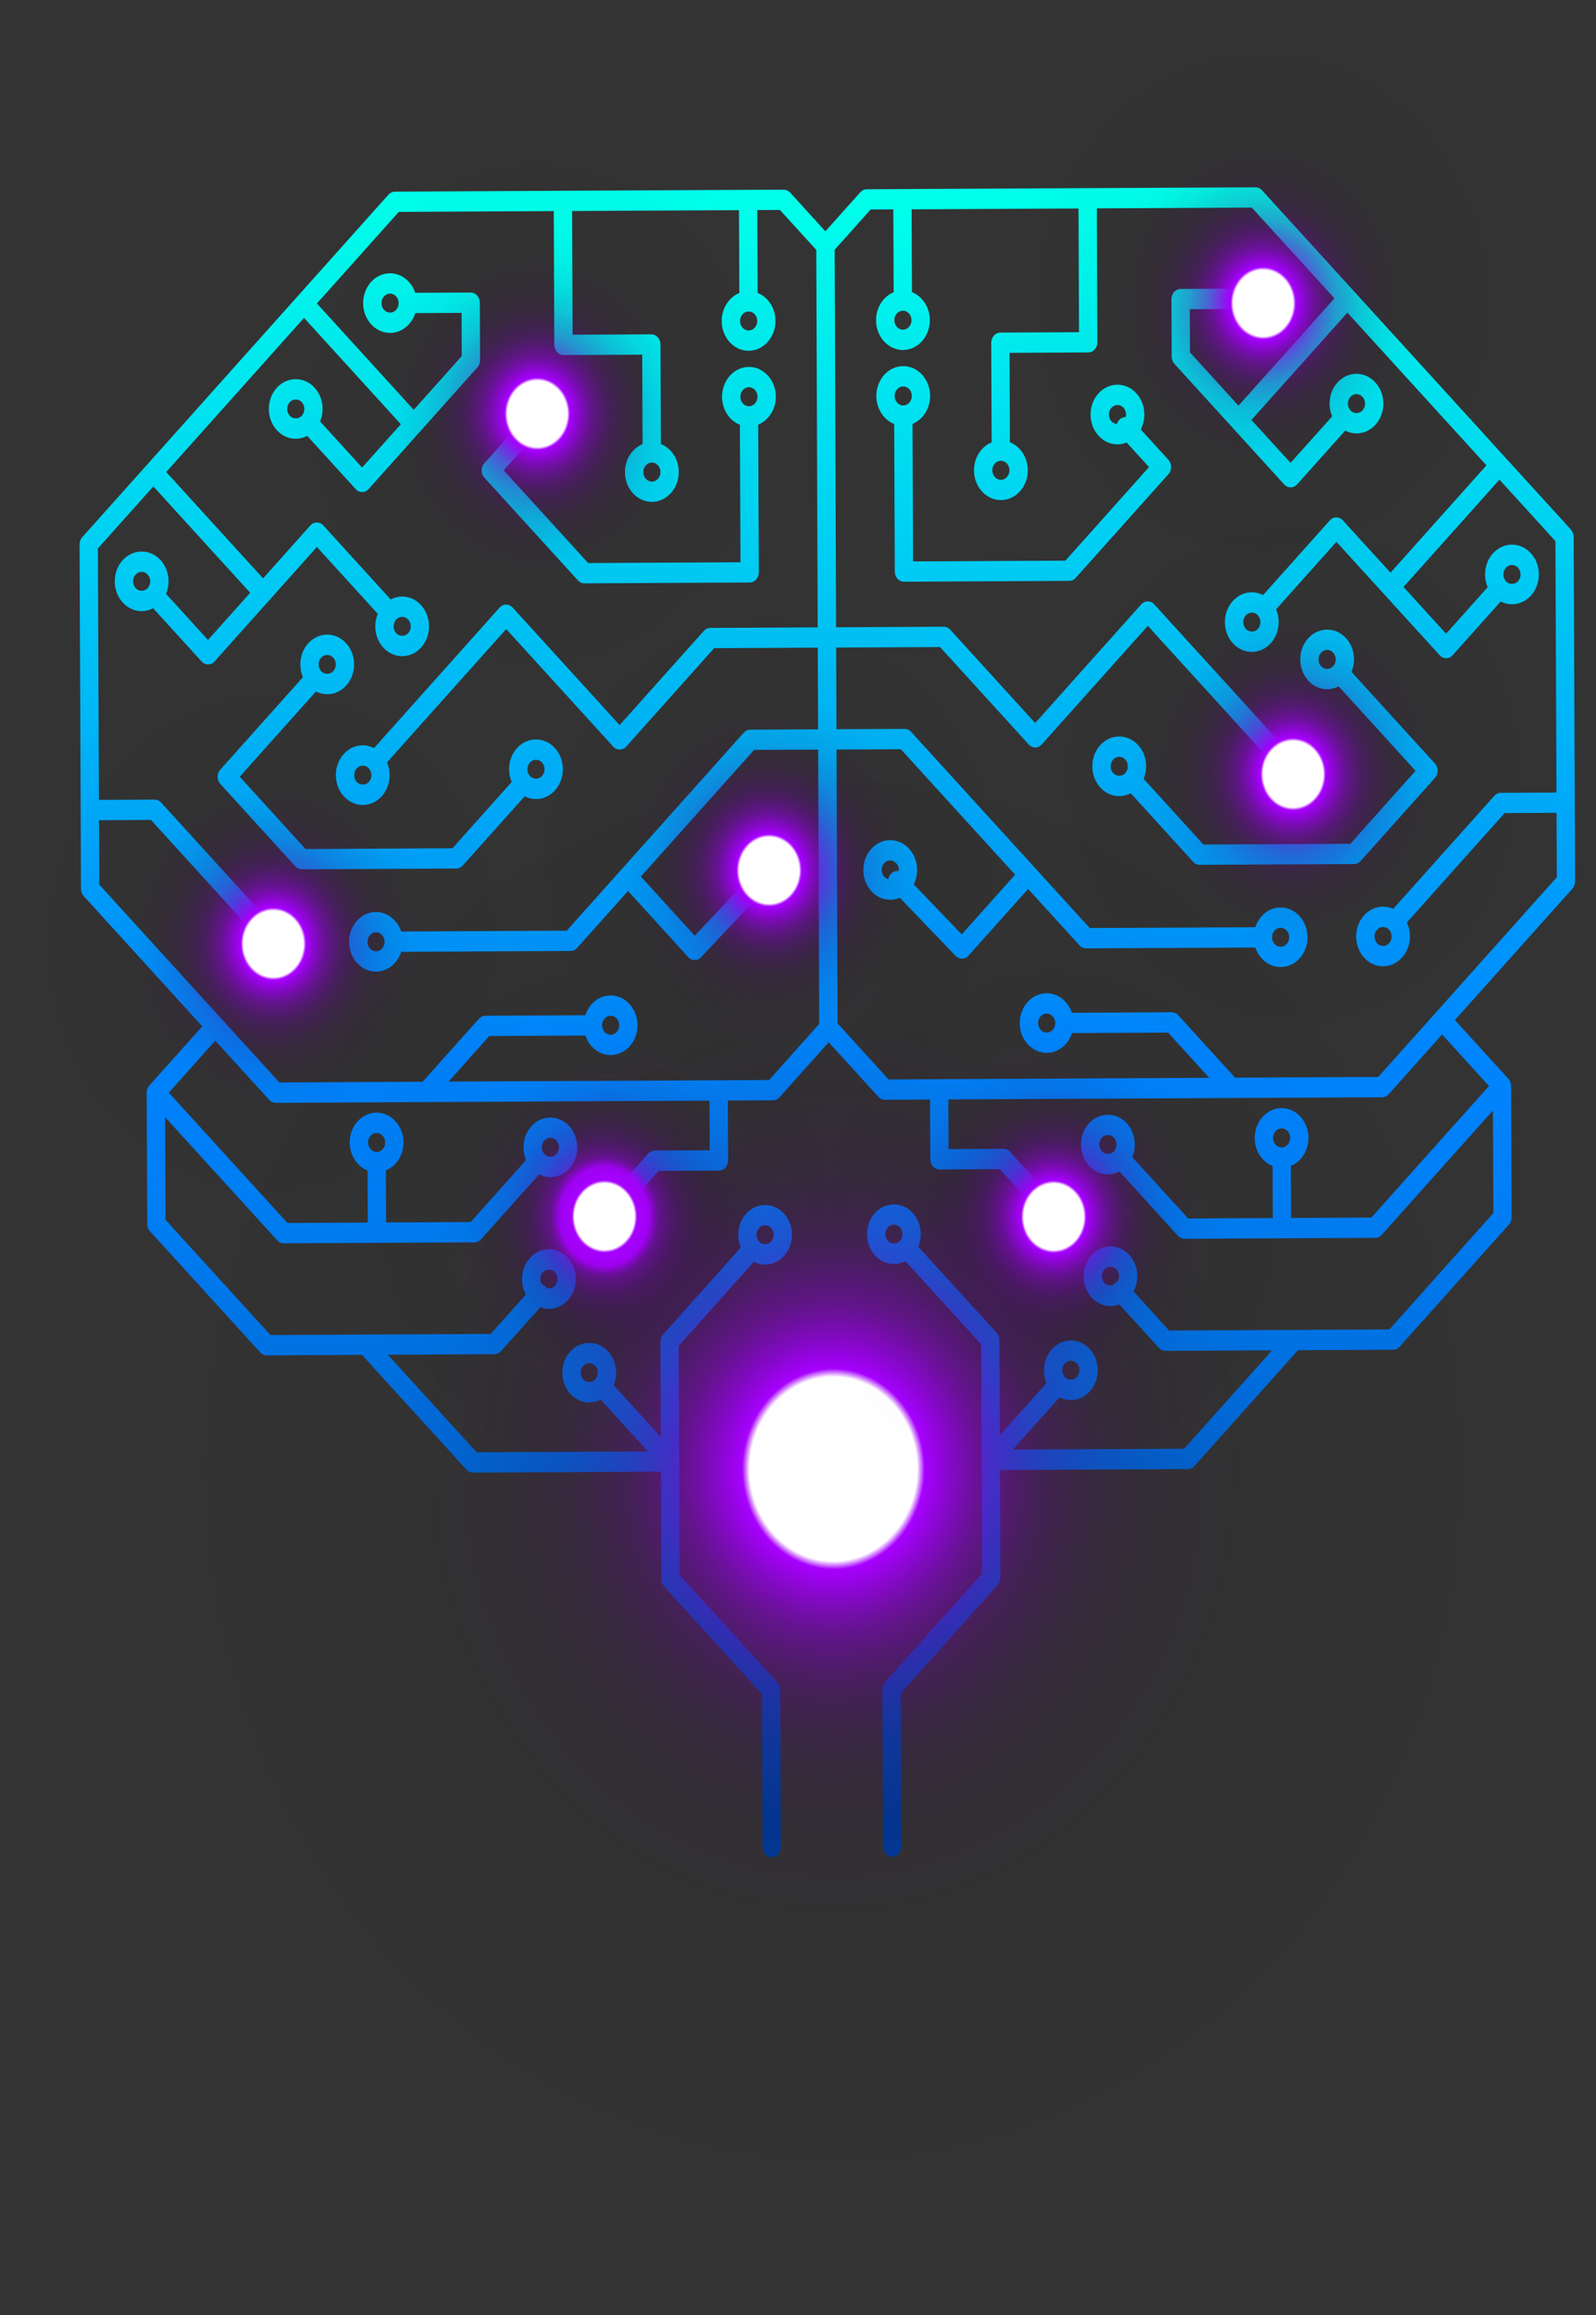 <svg width="280" height="406" viewBox="0 0 280 406" fill="none" xmlns="http://www.w3.org/2000/svg">
<rect x="0" y="0" width="280" height="406" fill="#333333" stroke="none"/>
<path d="M81.184 151.804L92.052 139.654C92.672 139.972 93.352 140.142 94.054 140.142C95.315 140.135 96.498 139.585 97.384 138.592C99.213 136.543 99.202 133.229 97.353 131.2C96.457 130.217 95.27 129.679 94.009 129.686C92.75 129.688 91.566 130.238 90.679 131.231C89.791 132.224 89.308 133.536 89.314 134.933C89.319 135.715 89.476 136.464 89.77 137.146L79.375 148.773L53.608 148.904L42.058 136.223L55.428 121.27C56.048 121.589 56.724 121.761 57.425 121.756C58.687 121.749 59.87 121.199 60.76 120.206C62.588 118.157 62.578 114.843 60.725 112.814C59.831 111.829 58.645 111.295 57.387 111.297C56.126 111.305 54.942 111.855 54.057 112.848C52.625 114.451 52.325 116.832 53.148 118.763L38.648 134.978C38.022 135.677 38.026 136.799 38.657 137.493L51.818 151.946C52.124 152.278 52.532 152.465 52.956 152.46L80.053 152.324C80.476 152.324 80.884 152.132 81.182 151.8L81.184 151.804ZM92.961 133.737C93.244 133.421 93.622 133.244 94.026 133.244C94.425 133.244 94.808 133.411 95.093 133.727C95.684 134.373 95.686 135.433 95.101 136.084C94.535 136.72 93.54 136.723 92.97 136.098C92.685 135.782 92.525 135.366 92.525 134.919C92.525 134.471 92.681 134.052 92.961 133.737ZM56.337 115.355C56.62 115.04 56.998 114.863 57.397 114.86C57.801 114.86 58.179 115.028 58.464 115.344C59.056 115.99 59.058 117.05 58.477 117.7C57.907 118.337 56.916 118.339 56.346 117.715C55.756 117.066 55.752 116.009 56.337 115.353V115.355Z" fill="url(#paint0_linear_85_380)"/>
<path d="M101.396 101.788C101.698 102.121 102.11 102.307 102.533 102.307L131.529 102.159C132.414 102.159 133.129 101.355 133.127 100.374L133.021 74.477C134.828 73.74 136.122 71.812 136.113 69.553C136.1 66.67 133.975 64.337 131.373 64.351C128.771 64.365 126.662 66.72 126.675 69.603C126.683 71.857 127.992 73.776 129.806 74.496L129.905 98.611L103.183 98.747L88.377 82.491L92.266 78.143C92.769 78.339 93.305 78.447 93.855 78.447C95.116 78.44 96.299 77.889 97.185 76.896C99.018 74.85 99.001 71.534 97.155 69.505C96.261 68.519 95.075 67.986 93.814 67.988C92.553 67.995 91.37 68.546 90.484 69.539C88.943 71.259 88.714 73.874 89.776 75.872L84.968 81.249C84.341 81.948 84.346 83.075 84.976 83.764L101.393 101.793L101.396 101.788ZM131.386 67.907C132.218 67.902 132.893 68.648 132.898 69.57C132.902 70.489 132.228 71.24 131.401 71.247C130.57 71.252 129.89 70.505 129.89 69.584C129.885 68.665 130.555 67.912 131.386 67.907ZM92.769 72.041C93.052 71.721 93.425 71.549 93.829 71.546C94.233 71.541 94.611 71.714 94.896 72.027C95.486 72.675 95.49 73.733 94.909 74.389C94.645 74.683 94.289 74.834 93.926 74.855C93.851 74.609 93.728 74.377 93.549 74.181C93.231 73.831 92.81 73.659 92.393 73.666C92.251 73.109 92.374 72.484 92.769 72.044V72.041Z" fill="url(#paint1_linear_85_380)"/>
<path d="M275.62 92.899L221.399 33.363C221.097 33.03 220.689 32.846 220.263 32.848L152.064 33.19C151.634 33.193 151.228 33.384 150.928 33.719L144.806 40.567L138.628 33.779C138.326 33.446 137.914 33.264 137.488 33.264L69.288 33.607C68.863 33.611 68.453 33.8 68.153 34.136L14.425 94.218C14.127 94.553 13.958 95.005 13.96 95.478L14.207 155.893C14.209 156.369 14.382 156.819 14.684 157.152L35.487 179.998L26.202 190.38C26.126 190.464 26.061 190.557 26.001 190.655C25.964 190.72 25.94 190.787 25.908 190.851C25.895 190.89 25.873 190.926 25.856 190.961C25.828 191.04 25.813 191.122 25.794 191.198C25.787 191.229 25.774 191.263 25.774 191.263C25.748 191.409 25.735 191.526 25.737 191.643L25.832 214.681C25.837 215.152 26.005 215.602 26.31 215.935L45.659 237.182C45.959 237.517 46.37 237.699 46.793 237.702L63.502 237.615L81.836 257.748C82.139 258.081 82.547 258.265 82.972 258.263L115.962 258.1L116.038 276.983C116.042 277.455 116.213 277.905 116.515 278.237L133.681 297.092L133.792 323.958C133.798 324.941 134.519 325.738 135.407 325.731C136.292 325.731 137.007 324.927 137.007 323.946L136.894 296.341C136.89 295.869 136.72 295.42 136.417 295.087L119.246 276.23L119.084 236.022L132.243 221.304C132.863 221.617 133.543 221.792 134.247 221.787C135.506 221.785 136.689 221.235 137.577 220.242C139.41 218.196 139.395 214.879 137.547 212.846C136.65 211.862 135.467 211.326 134.206 211.333C132.945 211.341 131.762 211.891 130.876 212.884C129.441 214.485 129.147 216.863 129.967 218.796L116.338 234.038C116.038 234.373 115.869 234.83 115.869 235.299L115.938 252.022L107.66 242.932C107.947 242.245 108.102 241.496 108.1 240.714C108.094 239.317 107.597 238.005 106.701 237.024C105.805 236.041 104.621 235.505 103.36 235.512C102.099 235.519 100.918 236.065 100.031 237.058C99.143 238.051 98.657 239.367 98.664 240.764C98.666 242.159 99.163 243.47 100.059 244.454C100.955 245.437 102.142 245.976 103.399 245.966C104.105 245.966 104.781 245.787 105.397 245.461L113.675 254.551L83.622 254.702L68.045 237.591L86.766 237.498C87.191 237.493 87.597 237.304 87.897 236.969L94.79 229.262C95.278 229.444 95.792 229.545 96.325 229.542C97.582 229.535 98.763 228.987 99.655 227.997C101.484 225.948 101.473 222.63 99.623 220.601C98.731 219.62 97.543 219.081 96.282 219.088C95.021 219.095 93.84 219.641 92.953 220.634C92.065 221.627 91.579 222.943 91.586 224.34C91.586 225.305 91.832 226.224 92.272 227.023L86.086 233.945L64.151 234.055L47.443 234.136L29.039 213.927L28.963 195.924L48.645 217.535C48.948 217.868 49.356 218.05 49.781 218.05L83.255 217.882C83.685 217.88 84.091 217.689 84.391 217.354L94.578 205.964C95.198 206.282 95.874 206.455 96.576 206.45C97.837 206.443 99.018 205.897 99.908 204.904C101.739 202.853 101.721 199.535 99.875 197.508C98.979 196.525 97.796 195.989 96.535 195.996C95.274 196.003 94.093 196.549 93.205 197.542C91.769 199.142 91.473 201.525 92.296 203.456L82.579 214.324L67.732 214.396L67.695 205.263C69.502 204.526 70.796 202.597 70.787 200.339C70.774 197.455 68.649 195.122 66.047 195.137C63.445 195.151 61.34 197.506 61.353 200.389C61.362 202.643 62.67 204.562 64.484 205.282L64.521 214.415L50.433 214.485L29.613 191.624L37.767 182.505L47.231 192.892C47.531 193.227 47.942 193.409 48.369 193.412L124.478 193.029L124.513 201.741L114.852 201.789C114.427 201.793 114.017 201.982 113.716 202.317L108.055 208.651C107.435 208.333 106.759 208.158 106.053 208.163C104.796 208.17 103.611 208.716 102.723 209.709C100.894 211.757 100.905 215.076 102.754 217.105C103.65 218.088 104.837 218.627 106.098 218.619C107.359 218.612 108.541 218.067 109.428 217.074C110.862 215.466 111.16 213.09 110.337 211.159L115.532 205.351L126.137 205.294C127.022 205.294 127.741 204.493 127.735 203.509L127.691 193.012L135.62 192.976C136.046 192.971 136.452 192.782 136.752 192.447L145.387 182.793L154.1 192.361C154.407 192.694 154.815 192.88 155.238 192.876L163.163 192.837L163.208 203.33C163.214 204.313 163.933 205.103 164.819 205.1L175.427 205.045L180.668 210.802C179.863 212.745 180.178 215.121 181.625 216.71C182.521 217.693 183.708 218.232 184.969 218.225C186.23 218.217 187.412 217.672 188.299 216.679C189.187 215.686 189.672 214.37 189.666 212.972C189.666 211.577 189.167 210.266 188.271 209.283C187.375 208.299 186.187 207.761 184.926 207.768C184.224 207.773 183.549 207.95 182.931 208.273L177.215 201.999C176.913 201.667 176.505 201.482 176.08 201.485L166.414 201.53L166.38 192.818L242.489 192.435C242.912 192.435 243.325 192.246 243.623 191.911L252.996 181.424L261.228 190.464L240.593 213.532L226.506 213.602L226.469 204.469C228.281 203.732 229.572 201.803 229.561 199.544C229.548 196.661 227.424 194.328 224.822 194.342C222.22 194.357 220.114 196.711 220.127 199.595C220.136 201.848 221.445 203.767 223.258 204.488L223.295 213.621L208.452 213.697L198.644 202.93C198.932 202.243 199.089 201.49 199.085 200.712C199.078 199.315 198.582 198.003 197.69 197.022C196.796 196.036 195.606 195.501 194.347 195.503C193.086 195.51 191.903 196.06 191.018 197.053C189.189 199.102 189.2 202.416 191.048 204.449C191.944 205.433 193.132 205.966 194.393 205.964C195.094 205.959 195.772 205.777 196.388 205.454L206.666 216.743C206.969 217.076 207.381 217.263 207.804 217.258L241.278 217.09C241.703 217.086 242.109 216.899 242.414 216.562L261.917 194.756L261.988 212.759L243.75 233.155L227.041 233.241L205.107 233.352L198.867 226.494C199.946 224.479 199.705 221.835 198.135 220.112C197.241 219.127 196.051 218.591 194.792 218.593C193.535 218.6 192.348 219.151 191.462 220.144C190.577 221.137 190.091 222.448 190.098 223.845C190.104 225.242 190.601 226.554 191.493 227.535C192.387 228.521 193.574 229.059 194.835 229.054C195.367 229.049 195.88 228.946 196.366 228.76L203.321 236.397C203.624 236.73 204.032 236.914 204.457 236.912L223.178 236.819L207.737 254.08L177.688 254.233L185.891 245.059C186.511 245.378 187.187 245.55 187.889 245.545C189.15 245.538 190.333 244.987 191.223 243.994C193.052 241.946 193.037 238.63 191.188 236.603C190.292 235.62 189.109 235.084 187.848 235.091C186.589 235.093 185.406 235.644 184.518 236.637C183.631 237.63 183.147 238.941 183.151 240.343C183.151 241.121 183.315 241.87 183.607 242.554L175.404 251.728L175.335 235.005C175.33 234.534 175.16 234.084 174.857 233.746L161.107 218.646C161.394 217.959 161.547 217.208 161.545 216.432C161.539 215.035 161.042 213.724 160.146 212.738C159.25 211.755 158.067 211.219 156.805 211.226C155.544 211.233 154.361 211.783 153.476 212.776C151.643 214.822 151.658 218.138 153.506 220.167C154.402 221.151 155.585 221.687 156.847 221.684C157.548 221.68 158.226 221.498 158.846 221.175L172.126 235.761L172.288 275.969L155.275 294.996C154.974 295.331 154.808 295.783 154.81 296.255L154.923 323.86C154.923 324.841 155.646 325.638 156.533 325.631C157.421 325.623 158.138 324.829 158.131 323.846L158.021 296.975L175.037 277.952C175.337 277.613 175.501 277.16 175.501 276.692L175.425 257.808L208.411 257.64C208.834 257.64 209.247 257.451 209.545 257.116L227.713 236.799L244.422 236.713C244.845 236.713 245.253 236.522 245.551 236.189L264.73 214.748C265.03 214.413 265.194 213.956 265.194 213.487L265.099 190.449C265.099 190.332 265.089 190.217 265.069 190.105C265.061 190.069 265.052 190.04 265.041 190.009C265.022 189.93 265.004 189.849 264.976 189.772C264.961 189.734 264.94 189.7 264.922 189.662C264.892 189.598 264.862 189.528 264.827 189.466C264.767 189.368 264.7 189.279 264.624 189.191L255.251 178.9L275.868 155.848C276.168 155.508 276.336 155.056 276.332 154.587L276.086 94.17C276.082 93.698 275.911 93.249 275.609 92.911L275.62 92.899ZM133.159 215.38C133.444 215.064 133.82 214.887 134.223 214.887C134.627 214.887 135.005 215.059 135.29 215.37C135.88 216.021 135.884 217.076 135.303 217.732C134.735 218.363 133.742 218.37 133.172 217.741C132.58 217.095 132.578 216.035 133.159 215.38ZM102.324 241.92C102.039 241.607 101.879 241.188 101.879 240.74C101.879 240.298 102.028 239.879 102.315 239.558C102.598 239.242 102.976 239.065 103.375 239.063C103.779 239.063 104.157 239.235 104.442 239.546C104.732 239.86 104.887 240.279 104.891 240.726C104.891 241.173 104.736 241.592 104.455 241.908C103.887 242.54 102.894 242.547 102.324 241.918V241.92ZM95.239 223.137C95.522 222.821 95.9 222.644 96.299 222.642C96.703 222.642 97.081 222.814 97.366 223.125C97.958 223.771 97.96 224.831 97.379 225.487C96.988 225.92 96.403 226.054 95.887 225.896C95.837 225.822 95.792 225.752 95.731 225.688C95.539 225.477 95.313 225.341 95.066 225.257C94.898 224.984 94.805 224.659 94.803 224.319C94.803 223.871 94.954 223.453 95.239 223.137ZM95.494 200.044C95.777 199.729 96.155 199.551 96.554 199.549C96.958 199.549 97.336 199.717 97.621 200.032C98.213 200.678 98.215 201.738 97.634 202.389C97.064 203.026 96.073 203.028 95.503 202.404C94.913 201.755 94.909 200.698 95.494 200.042V200.044ZM66.069 198.692C66.898 198.688 67.576 199.434 67.581 200.355C67.585 201.274 66.911 202.026 66.08 202.03C65.249 202.035 64.573 201.289 64.568 200.367C64.564 199.446 65.238 198.697 66.069 198.692ZM107.148 214.559C106.584 215.191 105.591 215.2 105.017 214.568C104.431 213.92 104.425 212.862 105.008 212.207C105.291 211.891 105.669 211.714 106.072 211.714C106.476 211.714 106.854 211.886 107.139 212.197C107.731 212.843 107.733 213.903 107.148 214.559ZM186.01 211.802C186.295 212.116 186.455 212.535 186.455 212.982C186.455 213.425 186.304 213.848 186.019 214.164C185.455 214.796 184.462 214.805 183.888 214.174C183.296 213.528 183.294 212.468 183.879 211.812C184.162 211.496 184.54 211.319 184.944 211.319C185.347 211.319 185.725 211.491 186.01 211.802ZM224.841 197.896C225.672 197.891 226.348 198.637 226.353 199.559C226.357 200.477 225.683 201.229 224.852 201.234C224.023 201.238 223.345 200.492 223.34 199.571C223.336 198.649 224.01 197.9 224.841 197.896ZM193.309 201.913C192.719 201.262 192.715 200.207 193.3 199.551C193.583 199.231 193.961 199.059 194.365 199.059C194.764 199.051 195.142 199.224 195.431 199.542C195.716 199.855 195.876 200.274 195.878 200.717C195.878 201.164 195.723 201.583 195.442 201.899C194.879 202.53 193.881 202.538 193.311 201.913H193.309ZM193.749 224.998C193.464 224.685 193.304 224.271 193.302 223.824C193.3 223.376 193.458 222.957 193.738 222.642C194.021 222.326 194.399 222.149 194.803 222.149C195.207 222.149 195.585 222.316 195.87 222.63C196.39 223.204 196.455 224.101 196.057 224.75C195.816 224.831 195.589 224.972 195.395 225.185C195.336 225.252 195.291 225.321 195.243 225.396C194.73 225.558 194.144 225.432 193.749 224.998ZM186.801 239.135C187.083 238.819 187.461 238.642 187.861 238.64C188.265 238.64 188.642 238.807 188.927 239.123C189.519 239.769 189.521 240.829 188.94 241.48C188.37 242.116 187.379 242.119 186.809 241.494C186.524 241.181 186.364 240.762 186.364 240.314C186.364 239.867 186.515 239.448 186.801 239.132V239.135ZM155.769 217.629C155.177 216.983 155.175 215.923 155.756 215.272C156.043 214.951 156.417 214.774 156.821 214.774C157.224 214.774 157.602 214.946 157.887 215.258C158.172 215.573 158.332 215.99 158.332 216.437C158.332 216.885 158.181 217.303 157.896 217.619C157.332 218.251 156.339 218.258 155.769 217.629ZM158.401 54.491C159.23 54.486 159.911 55.228 159.915 56.149C159.919 57.07 159.246 57.819 158.414 57.824C157.583 57.828 156.907 57.082 156.901 56.166C156.896 55.244 157.57 54.491 158.401 54.491ZM131.332 54.625C132.163 54.62 132.839 55.366 132.846 56.283C132.85 57.204 132.176 57.953 131.345 57.958C130.518 57.962 129.838 57.216 129.831 56.3C129.827 55.378 130.501 54.629 131.332 54.625ZM134.942 189.411L78.692 189.691L85.844 181.692L102.704 181.611C103.373 183.613 105.114 185.047 107.152 185.035C109.752 185.025 111.859 182.668 111.846 179.787C111.833 176.904 109.709 174.566 107.107 174.581C105.068 174.59 103.341 176.04 102.691 178.05L85.162 178.139C84.736 178.143 84.33 178.333 84.03 178.667L74.147 189.715L49.019 189.839L17.415 155.14L17.372 143.848L26.485 143.8L43.798 162.815C43.45 163.555 43.267 164.383 43.271 165.239C43.278 166.637 43.774 167.948 44.67 168.929C45.564 169.915 46.75 170.453 48.011 170.446C49.272 170.439 50.455 169.888 51.345 168.895C53.174 166.847 53.158 163.531 51.31 161.504C50.416 160.518 49.231 159.985 47.97 159.987C47.335 159.987 46.726 160.133 46.158 160.394L28.27 140.752C27.968 140.422 27.56 140.235 27.134 140.237L17.355 140.283L17.174 96.192L26.908 85.309L43.893 103.961L36.491 112.233L29.128 104.148C29.415 103.461 29.572 102.712 29.568 101.929C29.561 100.532 29.069 99.223 28.173 98.24C27.277 97.256 26.089 96.718 24.828 96.725C23.567 96.732 22.386 97.278 21.499 98.271C19.67 100.319 19.68 103.633 21.529 105.667C22.425 106.65 23.613 107.189 24.874 107.182C25.575 107.182 26.251 107 26.869 106.677L35.372 116.016C35.688 116.36 36.1 116.535 36.51 116.53C36.923 116.528 37.331 116.351 37.646 116.001L55.596 95.926L66.281 107.653C65.993 108.34 65.836 109.093 65.84 109.871C65.847 111.268 66.339 112.577 67.235 113.561C68.131 114.544 69.319 115.082 70.578 115.08C71.839 115.073 73.022 114.522 73.907 113.529C75.736 111.481 75.725 108.167 73.877 106.133C72.981 105.15 71.793 104.612 70.532 104.619C69.831 104.624 69.155 104.801 68.537 105.129L56.717 92.145C56.087 91.456 55.069 91.461 54.443 92.16L46.151 101.434L29.166 82.783L53.34 55.749L70.325 74.401L63.525 82L56.158 73.915C56.968 71.975 56.652 69.596 55.201 68.007C54.309 67.026 53.122 66.488 51.861 66.495C50.602 66.498 49.419 67.048 48.531 68.041C46.702 70.089 46.713 73.403 48.561 75.437C49.457 76.42 50.645 76.959 51.902 76.949C52.608 76.944 53.284 76.77 53.899 76.444L62.405 85.778C62.72 86.128 63.132 86.297 63.543 86.297C63.955 86.295 64.363 86.118 64.674 85.769L83.76 64.43C84.06 64.09 84.229 63.638 84.225 63.169L84.183 53.079C84.177 52.096 83.458 51.306 82.568 51.306L72.851 51.356C72.182 49.353 70.442 47.92 68.403 47.93C65.801 47.944 63.696 50.298 63.709 53.182C63.722 56.065 65.847 58.398 68.449 58.388C70.483 58.374 72.214 56.924 72.864 54.914L80.979 54.876L81.011 62.449L72.584 71.872L55.599 53.222L69.962 37.162L97.154 37.021L97.249 60.501C97.249 61.482 97.975 62.274 98.862 62.27L112.667 62.2L112.732 77.885C110.924 78.626 109.631 80.555 109.64 82.814C109.653 85.697 111.777 88.03 114.379 88.016C116.981 88.001 119.091 85.647 119.078 82.763C119.065 80.505 117.759 78.591 115.947 77.87L115.871 60.406C115.871 59.42 115.148 58.628 114.261 58.635L100.456 58.704L100.368 37.007L129.648 36.858L129.706 51.387C127.899 52.124 126.605 54.058 126.614 56.312C126.627 59.195 128.752 61.532 131.354 61.518C133.956 61.504 136.061 59.149 136.048 56.266C136.039 54.007 134.731 52.093 132.917 51.368L132.857 36.844L136.832 36.825L143.206 43.824L143.459 110.027L124.614 110.12C124.185 110.122 123.779 110.314 123.479 110.649L108.707 127.166L89.927 106.543C89.297 105.849 88.284 105.856 87.658 106.552L65.618 131.2C64.998 130.882 64.318 130.712 63.616 130.712C62.355 130.719 61.172 131.269 60.286 132.262C58.457 134.311 58.468 137.625 60.317 139.654C61.211 140.639 62.4 141.175 63.659 141.173C64.916 141.166 66.104 140.615 66.989 139.623C67.874 138.63 68.36 137.318 68.354 135.921C68.349 135.138 68.192 134.39 67.898 133.708L88.807 110.323L107.586 130.946C108.217 131.64 109.234 131.635 109.86 130.937L125.29 113.675L143.47 113.585L143.524 127.908L131.621 127.97C131.194 127.97 130.786 128.159 130.488 128.494L99.433 163.222L70.381 163.368C69.712 161.365 67.971 159.932 65.937 159.942C63.335 159.956 61.226 162.311 61.239 165.194C61.252 168.077 63.376 170.41 65.978 170.401C68.017 170.386 69.744 168.939 70.394 166.926L100.111 166.778C100.538 166.778 100.946 166.589 101.244 166.254L110.179 156.259L120.741 167.855C121.056 168.204 121.468 168.374 121.879 168.374C122.278 168.374 122.675 168.206 122.98 167.879L132.69 157.575C133.219 157.798 133.783 157.915 134.368 157.91C135.629 157.903 136.81 157.358 137.698 156.365C139.529 154.316 139.516 150.998 137.668 148.969C136.771 147.985 135.584 147.447 134.323 147.454C133.062 147.461 131.881 148.007 130.993 149C129.475 150.699 129.229 153.261 130.237 155.245L121.887 164.105L112.438 153.728L132.297 131.521L143.537 131.463L143.718 179.579L134.932 189.409L134.942 189.411ZM105.621 179.818C105.617 178.897 106.291 178.143 107.124 178.139C107.951 178.134 108.631 178.88 108.636 179.802C108.64 180.723 107.966 181.472 107.135 181.477C106.306 181.481 105.628 180.735 105.621 179.818ZM46.922 164.045C47.205 163.73 47.579 163.552 47.983 163.55C48.386 163.545 48.764 163.718 49.049 164.029C49.639 164.679 49.643 165.739 49.062 166.39C48.492 167.027 47.501 167.029 46.931 166.405C46.644 166.086 46.486 165.672 46.486 165.225C46.482 164.778 46.637 164.359 46.922 164.043V164.045ZM23.792 103.143C23.2 102.497 23.198 101.437 23.783 100.781C24.066 100.465 24.444 100.288 24.848 100.288C25.247 100.288 25.629 100.46 25.914 100.771C26.2 101.085 26.359 101.504 26.359 101.951C26.359 102.394 26.204 102.817 25.923 103.133C25.36 103.765 24.366 103.774 23.792 103.143ZM70.556 108.182C70.96 108.182 71.338 108.354 71.623 108.665C72.212 109.313 72.217 110.371 71.631 111.027C71.066 111.663 70.075 111.668 69.5 111.036C69.215 110.723 69.055 110.304 69.053 109.861C69.053 109.414 69.209 108.995 69.489 108.679C69.772 108.359 70.15 108.186 70.554 108.182H70.556ZM50.831 72.91C50.241 72.262 50.237 71.204 50.822 70.548C51.105 70.233 51.483 70.055 51.882 70.053C52.286 70.053 52.664 70.225 52.949 70.537C53.541 71.183 53.543 72.243 52.962 72.898C52.394 73.53 51.403 73.532 50.831 72.908V72.91ZM69.943 53.153C69.947 54.074 69.273 54.823 68.442 54.828C67.613 54.833 66.935 54.086 66.928 53.17C66.924 52.249 67.598 51.495 68.429 51.49C69.256 51.49 69.936 52.232 69.941 53.153H69.943ZM114.36 81.122C115.191 81.117 115.867 81.864 115.871 82.785C115.876 83.704 115.202 84.455 114.375 84.462C113.544 84.467 112.868 83.721 112.863 82.799C112.859 81.878 113.533 81.129 114.36 81.122ZM64.709 134.758C64.994 135.074 65.153 135.49 65.153 135.938C65.153 136.385 64.998 136.804 64.717 137.12C64.154 137.751 63.16 137.761 62.586 137.134C61.996 136.483 61.992 135.423 62.577 134.772C62.86 134.457 63.238 134.279 63.642 134.279C64.041 134.272 64.424 134.447 64.709 134.76V134.758ZM67.473 165.165C67.477 166.086 66.803 166.835 65.976 166.842C65.145 166.847 64.465 166.101 64.463 165.184C64.458 164.263 65.132 163.509 65.959 163.507C66.79 163.502 67.468 164.244 67.473 165.165ZM133.286 151.51C133.569 151.194 133.947 151.017 134.351 151.017C134.75 151.017 135.128 151.187 135.418 151.5C136.007 152.151 136.011 153.206 135.426 153.862C135.225 154.087 134.973 154.225 134.705 154.295C134.649 153.977 134.511 153.675 134.299 153.426C133.915 152.981 133.377 152.809 132.87 152.9C132.811 152.409 132.949 151.895 133.288 151.512L133.286 151.51ZM241.811 188.873L216.688 188.999L206.714 178.053C206.411 177.72 206.003 177.536 205.576 177.533L188.051 177.622C187.381 175.619 185.641 174.186 183.603 174.195C181.001 174.21 178.895 176.564 178.908 179.448C178.921 182.331 181.046 184.664 183.648 184.654C185.686 184.64 187.414 183.192 188.064 181.18L204.928 181.099L212.144 189.023L155.892 189.308L146.94 179.479L146.756 131.456L158.049 131.399L178.09 153.405L168.729 163.875L160.306 155.104C160.694 154.331 160.902 153.457 160.897 152.553C160.891 151.156 160.394 149.844 159.502 148.863C158.609 147.878 157.421 147.339 156.16 147.344C154.899 147.349 153.716 147.901 152.83 148.894C150.997 150.94 151.014 154.257 152.86 156.286C153.754 157.271 154.944 157.807 156.201 157.803C156.784 157.8 157.347 157.673 157.877 157.449L167.669 167.654C167.98 167.979 168.377 168.139 168.775 168.135C169.187 168.132 169.599 167.955 169.91 167.606L180.377 155.903L189.396 165.804C189.698 166.137 190.106 166.321 190.53 166.323L220.246 166.175C220.915 168.178 222.656 169.611 224.694 169.599C227.294 169.589 229.402 167.233 229.389 164.352C229.376 161.468 227.251 159.131 224.649 159.145C222.611 159.155 220.883 160.605 220.233 162.614L191.182 162.76L159.841 128.348C159.539 128.015 159.131 127.831 158.701 127.833L146.75 127.888L146.696 113.57L164.918 113.479L180.491 130.578C181.122 131.272 182.139 131.267 182.76 130.568L201.372 109.759L222.477 132.932C221.667 134.873 221.987 137.246 223.433 138.835C224.327 139.821 225.513 140.359 226.774 140.352C228.035 140.345 229.218 139.795 230.108 138.802C231.939 136.754 231.922 133.437 230.073 131.411C229.179 130.425 227.994 129.891 226.733 129.894C226.027 129.898 225.349 130.078 224.733 130.403L202.49 105.98C201.86 105.286 200.847 105.294 200.221 105.99L181.61 126.8L166.704 110.433C166.401 110.101 165.993 109.916 165.566 109.914L146.683 110.01L146.43 43.807L152.746 36.744L156.721 36.724L156.784 51.256C154.972 51.993 153.681 53.921 153.692 56.18C153.705 59.063 155.829 61.396 158.431 61.387C161.033 61.372 163.139 59.018 163.126 56.135C163.117 53.876 161.809 51.962 159.995 51.236L159.934 36.712L189.215 36.564L189.303 58.262L175.499 58.331C174.611 58.338 173.894 59.133 173.899 60.121L173.97 77.583C172.158 78.32 170.869 80.249 170.878 82.507C170.891 85.391 173.015 87.724 175.617 87.709C178.217 87.7 180.325 85.343 180.312 82.462C180.303 80.203 178.995 78.289 177.181 77.564L177.116 61.88L190.92 61.81C191.812 61.805 192.525 61.008 192.521 60.025L192.426 36.545L219.616 36.409L234.109 52.325L217.279 71.147L208.772 61.805L208.743 54.23L216.854 54.191C217.523 56.194 219.264 57.627 221.302 57.618C223.904 57.604 226.009 55.249 225.996 52.366C225.983 49.483 223.859 47.145 221.257 47.159C219.218 47.174 217.491 48.619 216.841 50.629L207.12 50.677C206.232 50.684 205.517 51.485 205.52 52.466L205.561 62.557C205.565 63.028 205.736 63.478 206.038 63.81L225.297 84.962C225.599 85.295 226.007 85.477 226.433 85.477C226.862 85.474 227.268 85.283 227.568 84.948L235.996 75.525C236.616 75.844 237.292 76.016 237.994 76.011C239.255 76.004 240.436 75.458 241.323 74.465C242.213 73.475 242.699 72.159 242.692 70.761C242.686 69.364 242.189 68.053 241.293 67.072C240.397 66.088 239.214 65.552 237.952 65.559C236.691 65.567 235.51 66.112 234.623 67.105C233.187 68.706 232.891 71.089 233.712 73.02L226.415 81.179L219.551 73.649L236.383 54.828L260.779 81.615L243.947 100.436L235.579 91.246C234.949 90.557 233.932 90.561 233.31 91.26L221.594 104.358C220.974 104.04 220.298 103.868 219.596 103.872C218.335 103.88 217.154 104.425 216.266 105.418C215.377 106.409 214.891 107.725 214.895 109.122C214.902 110.519 215.398 111.831 216.295 112.812C217.191 113.795 218.374 114.331 219.635 114.324C220.894 114.322 222.077 113.771 222.965 112.778C224.401 111.177 224.696 108.794 223.876 106.863L234.461 95.029L252.582 114.922C252.897 115.271 253.31 115.441 253.715 115.441C254.128 115.439 254.54 115.262 254.851 114.913L263.279 105.49C263.899 105.808 264.575 105.98 265.281 105.978C266.537 105.971 267.725 105.42 268.61 104.427C270.439 102.379 270.429 99.065 268.58 97.036C267.684 96.053 266.496 95.514 265.235 95.522C263.977 95.524 262.793 96.074 261.906 97.067C260.474 98.671 260.174 101.051 260.997 102.982L253.7 111.142L246.231 102.942L263.063 84.12L272.884 94.907L273.065 138.998L263.286 139.048C262.862 139.048 262.454 139.24 262.156 139.572L244.43 159.394C243.863 159.138 243.249 159.006 242.619 159.009C241.36 159.011 240.177 159.561 239.289 160.554C238.399 161.545 237.918 162.859 237.92 164.256C237.927 165.653 238.423 166.965 239.319 167.95C240.215 168.934 241.403 169.472 242.66 169.463C243.921 169.455 245.104 168.905 245.989 167.912C246.879 166.921 247.365 165.608 247.358 164.21C247.352 163.349 247.162 162.524 246.81 161.787L263.966 142.601L273.078 142.554L273.126 153.847L241.807 188.865L241.811 188.873ZM185.131 179.416C185.136 180.338 184.462 181.087 183.635 181.094C182.804 181.099 182.123 180.352 182.119 179.433C182.115 178.512 182.789 177.758 183.62 177.758C184.451 177.753 185.127 178.5 185.134 179.416H185.131ZM156.244 153.311C156.032 153.565 155.899 153.869 155.845 154.182C155.575 154.12 155.322 153.981 155.119 153.761C154.53 153.11 154.525 152.05 155.11 151.4C155.393 151.079 155.771 150.907 156.171 150.904C156.574 150.9 156.952 151.072 157.237 151.388C157.527 151.701 157.687 152.117 157.689 152.563C157.689 152.632 157.676 152.699 157.669 152.766C157.162 152.675 156.626 152.862 156.246 153.307L156.244 153.311ZM223.159 164.385C223.155 163.464 223.828 162.71 224.66 162.705C225.489 162.701 226.167 163.447 226.171 164.368C226.176 165.29 225.502 166.039 224.671 166.043C223.839 166.048 223.163 165.302 223.157 164.385H223.159ZM226.739 133.456C227.143 133.456 227.521 133.624 227.806 133.94C228.398 134.586 228.4 135.646 227.819 136.297C227.249 136.933 226.258 136.935 225.688 136.311C225.098 135.66 225.094 134.605 225.675 133.949C225.96 133.633 226.335 133.456 226.739 133.456ZM175.587 80.813C176.416 80.809 177.094 81.555 177.099 82.476C177.103 83.397 176.429 84.147 175.598 84.151C174.769 84.156 174.091 83.409 174.084 82.493C174.08 81.572 174.754 80.818 175.585 80.813H175.587ZM219.773 52.402C219.769 51.481 220.443 50.727 221.274 50.727C222.103 50.722 222.781 51.469 222.788 52.385C222.792 53.306 222.118 54.055 221.287 54.06C220.458 54.065 219.778 53.318 219.773 52.402ZM236.905 69.613C237.19 69.297 237.57 69.122 237.97 69.12C238.374 69.12 238.751 69.292 239.036 69.603C239.326 69.917 239.481 70.335 239.486 70.783C239.486 71.226 239.332 71.644 239.049 71.965C238.482 72.597 237.488 72.604 236.918 71.975C236.329 71.326 236.324 70.269 236.905 69.613ZM220.68 107.918C221.27 108.569 221.274 109.625 220.693 110.28C220.125 110.912 219.132 110.919 218.564 110.29C218.275 109.976 218.119 109.558 218.119 109.11C218.113 108.667 218.268 108.249 218.553 107.928C218.838 107.612 219.214 107.435 219.618 107.435C220.022 107.435 220.399 107.607 220.684 107.918H220.68ZM264.201 101.937C263.612 101.288 263.607 100.231 264.192 99.575C264.475 99.259 264.853 99.082 265.253 99.08C265.656 99.08 266.039 99.247 266.324 99.565C266.911 100.209 266.915 101.271 266.332 101.927C265.769 102.559 264.778 102.563 264.201 101.937ZM244.152 164.232C244.15 164.677 243.996 165.098 243.716 165.414C243.146 166.05 242.155 166.053 241.584 165.428C241.299 165.113 241.14 164.696 241.14 164.249C241.135 163.801 241.291 163.383 241.576 163.067C241.859 162.751 242.237 162.574 242.636 162.571C243.04 162.571 243.418 162.739 243.703 163.055C243.992 163.368 244.148 163.787 244.154 164.23L244.152 164.232Z" fill="url(#paint2_linear_85_380)"/>
<path d="M251.748 136.426C252.375 135.727 252.37 134.6 251.74 133.906L237.11 117.841C237.398 117.155 237.551 116.403 237.551 115.623C237.545 114.226 237.048 112.915 236.152 111.934C235.256 110.953 234.068 110.412 232.811 110.422C231.55 110.429 230.369 110.974 229.479 111.967C227.651 114.015 227.661 117.334 229.512 119.363C230.408 120.347 231.591 120.883 232.852 120.875C233.558 120.875 234.234 120.696 234.85 120.371L248.339 135.184L236.895 147.983L211.13 148.11L200.635 136.589C201.445 134.648 201.126 132.27 199.679 130.681C198.783 129.698 197.595 129.159 196.334 129.166C195.073 129.174 193.892 129.719 193.004 130.712C192.117 131.705 191.631 133.021 191.638 134.418C191.644 135.816 192.141 137.127 193.032 138.108C193.929 139.092 195.116 139.63 196.377 139.623C197.079 139.623 197.755 139.441 198.375 139.118L209.335 151.158C209.638 151.491 210.05 151.673 210.473 151.673L237.57 151.536C237.996 151.531 238.402 151.342 238.702 151.007L251.744 136.424L251.748 136.426ZM231.766 116.834C231.181 116.186 231.175 115.128 231.758 114.472C232.04 114.157 232.418 113.98 232.822 113.98C233.226 113.98 233.604 114.152 233.889 114.463C234.174 114.776 234.334 115.195 234.334 115.642C234.334 116.085 234.185 116.506 233.897 116.825C233.334 117.456 232.341 117.463 231.766 116.834ZM195.295 135.581C195.01 135.268 194.851 134.849 194.851 134.402C194.848 133.959 195.004 133.54 195.287 133.22C195.57 132.904 195.948 132.727 196.351 132.727C196.755 132.727 197.133 132.899 197.418 133.21C198.007 133.859 198.012 134.916 197.427 135.572C196.861 136.208 195.87 136.213 195.295 135.581Z" fill="url(#paint3_linear_85_380)"/>
<path d="M200.128 75.317C200.543 74.52 200.765 73.618 200.763 72.678C200.756 71.281 200.264 69.972 199.368 68.988C198.474 68.003 197.286 67.464 196.025 67.469C194.764 67.476 193.581 68.026 192.696 69.019C190.865 71.068 190.877 74.382 192.724 76.415C193.62 77.399 194.807 77.933 196.068 77.93C196.619 77.925 197.155 77.815 197.658 77.612L201.581 81.921L186.911 98.324L160.187 98.458L160.088 74.339C161.899 73.602 163.189 71.673 163.18 69.414C163.167 66.531 161.042 64.198 158.44 64.213C155.838 64.227 153.733 66.581 153.746 69.465C153.755 71.719 155.063 73.638 156.877 74.358L156.983 100.25C156.987 101.238 157.706 102.028 158.594 102.02L187.587 101.874C188.014 101.874 188.422 101.685 188.72 101.35L204.991 83.158C205.613 82.46 205.608 81.333 204.978 80.639L200.128 75.315V75.317ZM194.976 71.527C195.259 71.207 195.637 71.034 196.04 71.034C196.44 71.027 196.822 71.202 197.107 71.518C197.392 71.831 197.552 72.245 197.554 72.692C197.554 72.846 197.53 72.996 197.496 73.14C197.077 73.138 196.66 73.31 196.345 73.664C196.168 73.862 196.043 74.095 195.969 74.348C195.606 74.324 195.25 74.176 194.984 73.889C194.395 73.24 194.391 72.183 194.976 71.527ZM158.455 67.773C159.285 67.768 159.963 68.515 159.967 69.436C159.971 70.355 159.297 71.106 158.466 71.111C157.637 71.116 156.959 70.369 156.955 69.448C156.95 68.529 157.622 67.775 158.455 67.773Z" fill="url(#paint4_linear_85_380)"/>
<path style="mix-blend-mode:screen" d="M279.998 256.927C280.331 338.884 220.65 405.628 146.682 405.998C72.722 406.367 12.492 340.226 12.153 258.267C11.816 176.308 71.504 109.567 145.469 109.196C219.432 108.823 279.661 174.964 279.996 256.925L279.998 256.927Z" fill="url(#paint5_radial_85_380)"/>
<path style="mix-blend-mode:screen" d="M274.531 135.328C274.65 164.503 253.398 188.267 227.07 188.399C200.737 188.528 179.293 164.986 179.172 135.804C179.055 106.624 200.305 82.864 226.634 82.733C252.969 82.599 274.411 106.146 274.531 135.328Z" fill="url(#paint6_radial_85_380)"/>
<g style="mix-blend-mode:lighten">
<path d="M141.721 72.027C141.837 101.207 120.587 124.967 94.257 125.103C67.924 125.233 46.482 101.686 46.359 72.508C46.242 43.329 67.492 19.569 93.823 19.432C120.156 19.303 141.598 42.85 141.721 72.027Z" fill="url(#paint7_radial_85_380)" style="mix-blend-mode:screen"/>
</g>
<path style="mix-blend-mode:screen" d="M95.358 165.122C95.475 194.302 74.229 218.064 47.896 218.193C21.561 218.33 0.119 194.78 0.001 165.601C-0.123 136.423 21.129 112.659 47.462 112.529C73.791 112.398 95.239 135.942 95.356 165.122H95.358Z" fill="url(#paint8_radial_85_380)"/>
<path style="mix-blend-mode:screen" d="M269.269 52.596C269.392 81.773 248.14 105.538 221.807 105.667C195.474 105.796 174.03 82.254 173.914 53.074C173.791 23.892 195.042 0.132 221.375 0.001C247.71 -0.133 269.152 23.414 269.269 52.593V52.596Z" fill="url(#paint9_radial_85_380)"/>
<path style="mix-blend-mode:screen" d="M232.459 213.068C232.576 242.248 211.326 266.008 184.993 266.14C158.662 266.276 137.221 242.727 137.1 213.547C136.983 184.367 158.228 160.605 184.561 160.476C210.894 160.346 232.338 183.889 232.459 213.071V213.068Z" fill="url(#paint10_radial_85_380)"/>
<path style="mix-blend-mode:screen" d="M182.456 152.225C182.573 181.405 161.323 205.165 134.99 205.296C108.659 205.433 87.217 181.883 87.096 152.704C86.98 123.524 108.225 99.762 134.558 99.632C160.891 99.503 182.335 123.045 182.456 152.228V152.225Z" fill="url(#paint11_radial_85_380)"/>
<path style="mix-blend-mode:screen" d="M153.534 213.02C153.651 242.2 132.401 265.96 106.07 266.097C79.737 266.228 58.295 242.679 58.172 213.501C58.056 184.322 79.305 160.562 105.636 160.425C131.969 160.296 153.411 183.843 153.534 213.02Z" fill="url(#paint12_radial_85_380)"/>
<defs>
<linearGradient id="paint0_linear_85_380" x1="68.071" y1="36.813" x2="69.483" y2="317.551" gradientUnits="userSpaceOnUse">
<stop stop-color="#00FFEB"/>
<stop offset="0.53" stop-color="#0085FF"/>
<stop offset="0.61" stop-color="#0080F8"/>
<stop offset="0.71" stop-color="#0073E6"/>
<stop offset="0.84" stop-color="#005DC7"/>
<stop offset="0.98" stop-color="#00409E"/>
<stop offset="1" stop-color="#003B97"/>
</linearGradient>
<linearGradient id="paint1_linear_85_380" x1="110.16" y1="36.602" x2="111.572" y2="317.354" gradientUnits="userSpaceOnUse">
<stop stop-color="#00FFEB"/>
<stop offset="0.53" stop-color="#0085FF"/>
<stop offset="0.61" stop-color="#0080F8"/>
<stop offset="0.71" stop-color="#0073E6"/>
<stop offset="0.84" stop-color="#005DC7"/>
<stop offset="0.98" stop-color="#00409E"/>
<stop offset="1" stop-color="#003B97"/>
</linearGradient>
<linearGradient id="paint2_linear_85_380" x1="144.81" y1="36.425" x2="146.222" y2="317.163" gradientUnits="userSpaceOnUse">
<stop stop-color="#00FFEB"/>
<stop offset="0.53" stop-color="#0085FF"/>
<stop offset="0.61" stop-color="#0080F8"/>
<stop offset="0.71" stop-color="#0073E6"/>
<stop offset="0.84" stop-color="#005DC7"/>
<stop offset="0.98" stop-color="#00409E"/>
<stop offset="1" stop-color="#003B97"/>
</linearGradient>
<linearGradient id="paint3_linear_85_380" x1="221.549" y1="36.039" x2="222.961" y2="316.777" gradientUnits="userSpaceOnUse">
<stop stop-color="#00FFEB"/>
<stop offset="0.53" stop-color="#0085FF"/>
<stop offset="0.61" stop-color="#0080F8"/>
<stop offset="0.71" stop-color="#0073E6"/>
<stop offset="0.84" stop-color="#005DC7"/>
<stop offset="0.98" stop-color="#00409E"/>
<stop offset="1" stop-color="#003B97"/>
</linearGradient>
<linearGradient id="paint4_linear_85_380" x1="179.458" y1="36.255" x2="180.87" y2="316.972" gradientUnits="userSpaceOnUse">
<stop stop-color="#00FFEB"/>
<stop offset="0.53" stop-color="#0085FF"/>
<stop offset="0.61" stop-color="#0080F8"/>
<stop offset="0.71" stop-color="#0073E6"/>
<stop offset="0.84" stop-color="#005DC7"/>
<stop offset="0.98" stop-color="#00409E"/>
<stop offset="1" stop-color="#003B97"/>
</linearGradient>
<radialGradient id="paint5_radial_85_380" cx="0" cy="0" r="1" gradientUnits="userSpaceOnUse" gradientTransform="translate(146.217 257.621) rotate(-0.288) scale(133.717 148.172)">
<stop offset="0.11" stop-color="white"/>
<stop offset="0.12" stop-color="#A700FF"/>
<stop offset="0.13" stop-color="#A200F8" stop-opacity="0.96"/>
<stop offset="0.2" stop-color="#8100C5" stop-opacity="0.593"/>
<stop offset="0.27" stop-color="#620096" stop-opacity="0.348"/>
<stop offset="0.35" stop-color="#47006D" stop-opacity="0.185"/>
<stop offset="0.43" stop-color="#31004B" stop-opacity="0.09"/>
<stop offset="0.51" stop-color="#1F0030" stop-opacity="0.036"/>
<stop offset="0.6" stop-color="#11001A" stop-opacity="0.01"/>
<stop offset="0.71" stop-color="#07000B" stop-opacity="0.01"/>
<stop offset="0.82" stop-color="#010002" stop-opacity="0.01"/>
<stop offset="1" stop-opacity="0"/>
</radialGradient>
<radialGradient id="paint6_radial_85_380" cx="0" cy="0" r="1" gradientUnits="userSpaceOnUse" gradientTransform="translate(226.869 135.776) rotate(-0.288) scale(47.608 52.754)">
<stop offset="0.11" stop-color="white"/>
<stop offset="0.12" stop-color="#A700FF"/>
<stop offset="0.13" stop-color="#A200F8" stop-opacity="0.96"/>
<stop offset="0.2" stop-color="#8100C5" stop-opacity="0.593"/>
<stop offset="0.27" stop-color="#620096" stop-opacity="0.348"/>
<stop offset="0.35" stop-color="#47006D" stop-opacity="0.185"/>
<stop offset="0.43" stop-color="#31004B" stop-opacity="0.09"/>
<stop offset="0.51" stop-color="#1F0030" stop-opacity="0.036"/>
<stop offset="0.6" stop-color="#11001A" stop-opacity="0.01"/>
<stop offset="0.71" stop-color="#07000B" stop-opacity="0.01"/>
<stop offset="0.82" stop-color="#010002" stop-opacity="0.01"/>
<stop offset="1" stop-opacity="0"/>
</radialGradient>
<radialGradient id="paint7_radial_85_380" cx="0" cy="0" r="1" gradientUnits="userSpaceOnUse" gradientTransform="translate(94.264 72.574) rotate(-0.288) scale(47.608 52.754)">
<stop offset="0.11" stop-color="white"/>
<stop offset="0.12" stop-color="#A700FF"/>
<stop offset="0.13" stop-color="#A200F8" stop-opacity="0.96"/>
<stop offset="0.2" stop-color="#8100C5" stop-opacity="0.593"/>
<stop offset="0.27" stop-color="#620096" stop-opacity="0.348"/>
<stop offset="0.35" stop-color="#47006D" stop-opacity="0.185"/>
<stop offset="0.43" stop-color="#31004B" stop-opacity="0.09"/>
<stop offset="0.51" stop-color="#1F0030" stop-opacity="0.036"/>
<stop offset="0.6" stop-color="#11001A" stop-opacity="0.01"/>
<stop offset="0.71" stop-color="#07000B" stop-opacity="0.01"/>
<stop offset="0.82" stop-color="#010002" stop-opacity="0.01"/>
<stop offset="1" stop-opacity="0"/>
</radialGradient>
<radialGradient id="paint8_radial_85_380" cx="0" cy="0" r="1" gradientUnits="userSpaceOnUse" gradientTransform="translate(47.972 165.526) rotate(-0.288) scale(47.604 52.75)">
<stop offset="0.11" stop-color="white"/>
<stop offset="0.12" stop-color="#A700FF"/>
<stop offset="0.13" stop-color="#A200F8" stop-opacity="0.96"/>
<stop offset="0.2" stop-color="#8100C5" stop-opacity="0.593"/>
<stop offset="0.27" stop-color="#620096" stop-opacity="0.348"/>
<stop offset="0.35" stop-color="#47006D" stop-opacity="0.185"/>
<stop offset="0.43" stop-color="#31004B" stop-opacity="0.09"/>
<stop offset="0.51" stop-color="#1F0030" stop-opacity="0.036"/>
<stop offset="0.6" stop-color="#11001A" stop-opacity="0.01"/>
<stop offset="0.71" stop-color="#07000B" stop-opacity="0.01"/>
<stop offset="0.82" stop-color="#010002" stop-opacity="0.01"/>
<stop offset="1" stop-opacity="0"/>
</radialGradient>
<radialGradient id="paint9_radial_85_380" cx="0" cy="0" r="1" gradientUnits="userSpaceOnUse" gradientTransform="translate(221.618 53.173) rotate(-0.288) scale(47.604 52.75)">
<stop offset="0.11" stop-color="white"/>
<stop offset="0.12" stop-color="#A700FF"/>
<stop offset="0.13" stop-color="#A200F8" stop-opacity="0.96"/>
<stop offset="0.2" stop-color="#8100C5" stop-opacity="0.593"/>
<stop offset="0.27" stop-color="#620096" stop-opacity="0.348"/>
<stop offset="0.35" stop-color="#47006D" stop-opacity="0.185"/>
<stop offset="0.43" stop-color="#31004B" stop-opacity="0.09"/>
<stop offset="0.51" stop-color="#1F0030" stop-opacity="0.036"/>
<stop offset="0.6" stop-color="#11001A" stop-opacity="0.01"/>
<stop offset="0.71" stop-color="#07000B" stop-opacity="0.01"/>
<stop offset="0.82" stop-color="#010002" stop-opacity="0.01"/>
<stop offset="1" stop-opacity="0"/>
</radialGradient>
<radialGradient id="paint10_radial_85_380" cx="0" cy="0" r="1" gradientUnits="userSpaceOnUse" gradientTransform="translate(184.861 213.399) rotate(-0.288) scale(47.608 52.754)">
<stop offset="0.11" stop-color="white"/>
<stop offset="0.12" stop-color="#A700FF"/>
<stop offset="0.13" stop-color="#A200F8" stop-opacity="0.96"/>
<stop offset="0.2" stop-color="#8100C5" stop-opacity="0.593"/>
<stop offset="0.27" stop-color="#620096" stop-opacity="0.348"/>
<stop offset="0.35" stop-color="#47006D" stop-opacity="0.185"/>
<stop offset="0.43" stop-color="#31004B" stop-opacity="0.09"/>
<stop offset="0.51" stop-color="#1F0030" stop-opacity="0.036"/>
<stop offset="0.6" stop-color="#11001A" stop-opacity="0.01"/>
<stop offset="0.71" stop-color="#07000B" stop-opacity="0.01"/>
<stop offset="0.82" stop-color="#010002" stop-opacity="0.01"/>
<stop offset="1" stop-opacity="0"/>
</radialGradient>
<radialGradient id="paint11_radial_85_380" cx="0" cy="0" r="1" gradientUnits="userSpaceOnUse" gradientTransform="translate(134.933 152.647) rotate(-0.288) scale(47.608 52.754)">
<stop offset="0.11" stop-color="white"/>
<stop offset="0.12" stop-color="#A700FF"/>
<stop offset="0.13" stop-color="#A200F8" stop-opacity="0.96"/>
<stop offset="0.2" stop-color="#8100C5" stop-opacity="0.593"/>
<stop offset="0.27" stop-color="#620096" stop-opacity="0.348"/>
<stop offset="0.35" stop-color="#47006D" stop-opacity="0.185"/>
<stop offset="0.43" stop-color="#31004B" stop-opacity="0.09"/>
<stop offset="0.51" stop-color="#1F0030" stop-opacity="0.036"/>
<stop offset="0.6" stop-color="#11001A" stop-opacity="0.01"/>
<stop offset="0.71" stop-color="#07000B" stop-opacity="0.01"/>
<stop offset="0.82" stop-color="#010002" stop-opacity="0.01"/>
<stop offset="1" stop-opacity="0"/>
</radialGradient>
<radialGradient id="paint12_radial_85_380" cx="0" cy="0" r="1" gradientUnits="userSpaceOnUse" gradientTransform="translate(106.056 213.351) rotate(-0.288) scale(47.608 52.754)">
<stop offset="0.11" stop-color="white"/>
<stop offset="0.12" stop-color="#A700FF"/>
<stop offset="0.165" stop-color="#A200F8" stop-opacity="0.96"/>
<stop offset="0.2" stop-color="#8100C5" stop-opacity="0.593"/>
<stop offset="0.27" stop-color="#620096" stop-opacity="0.348"/>
<stop offset="0.35" stop-color="#47006D" stop-opacity="0.185"/>
<stop offset="0.43" stop-color="#31004B" stop-opacity="0.09"/>
<stop offset="0.51" stop-color="#1F0030" stop-opacity="0.036"/>
<stop offset="0.6" stop-color="#11001A" stop-opacity="0.01"/>
<stop offset="0.71" stop-color="#07000B" stop-opacity="0.01"/>
<stop offset="0.82" stop-color="#010002" stop-opacity="0.01"/>
<stop offset="1" stop-opacity="0"/>
</radialGradient>
</defs>
</svg>
